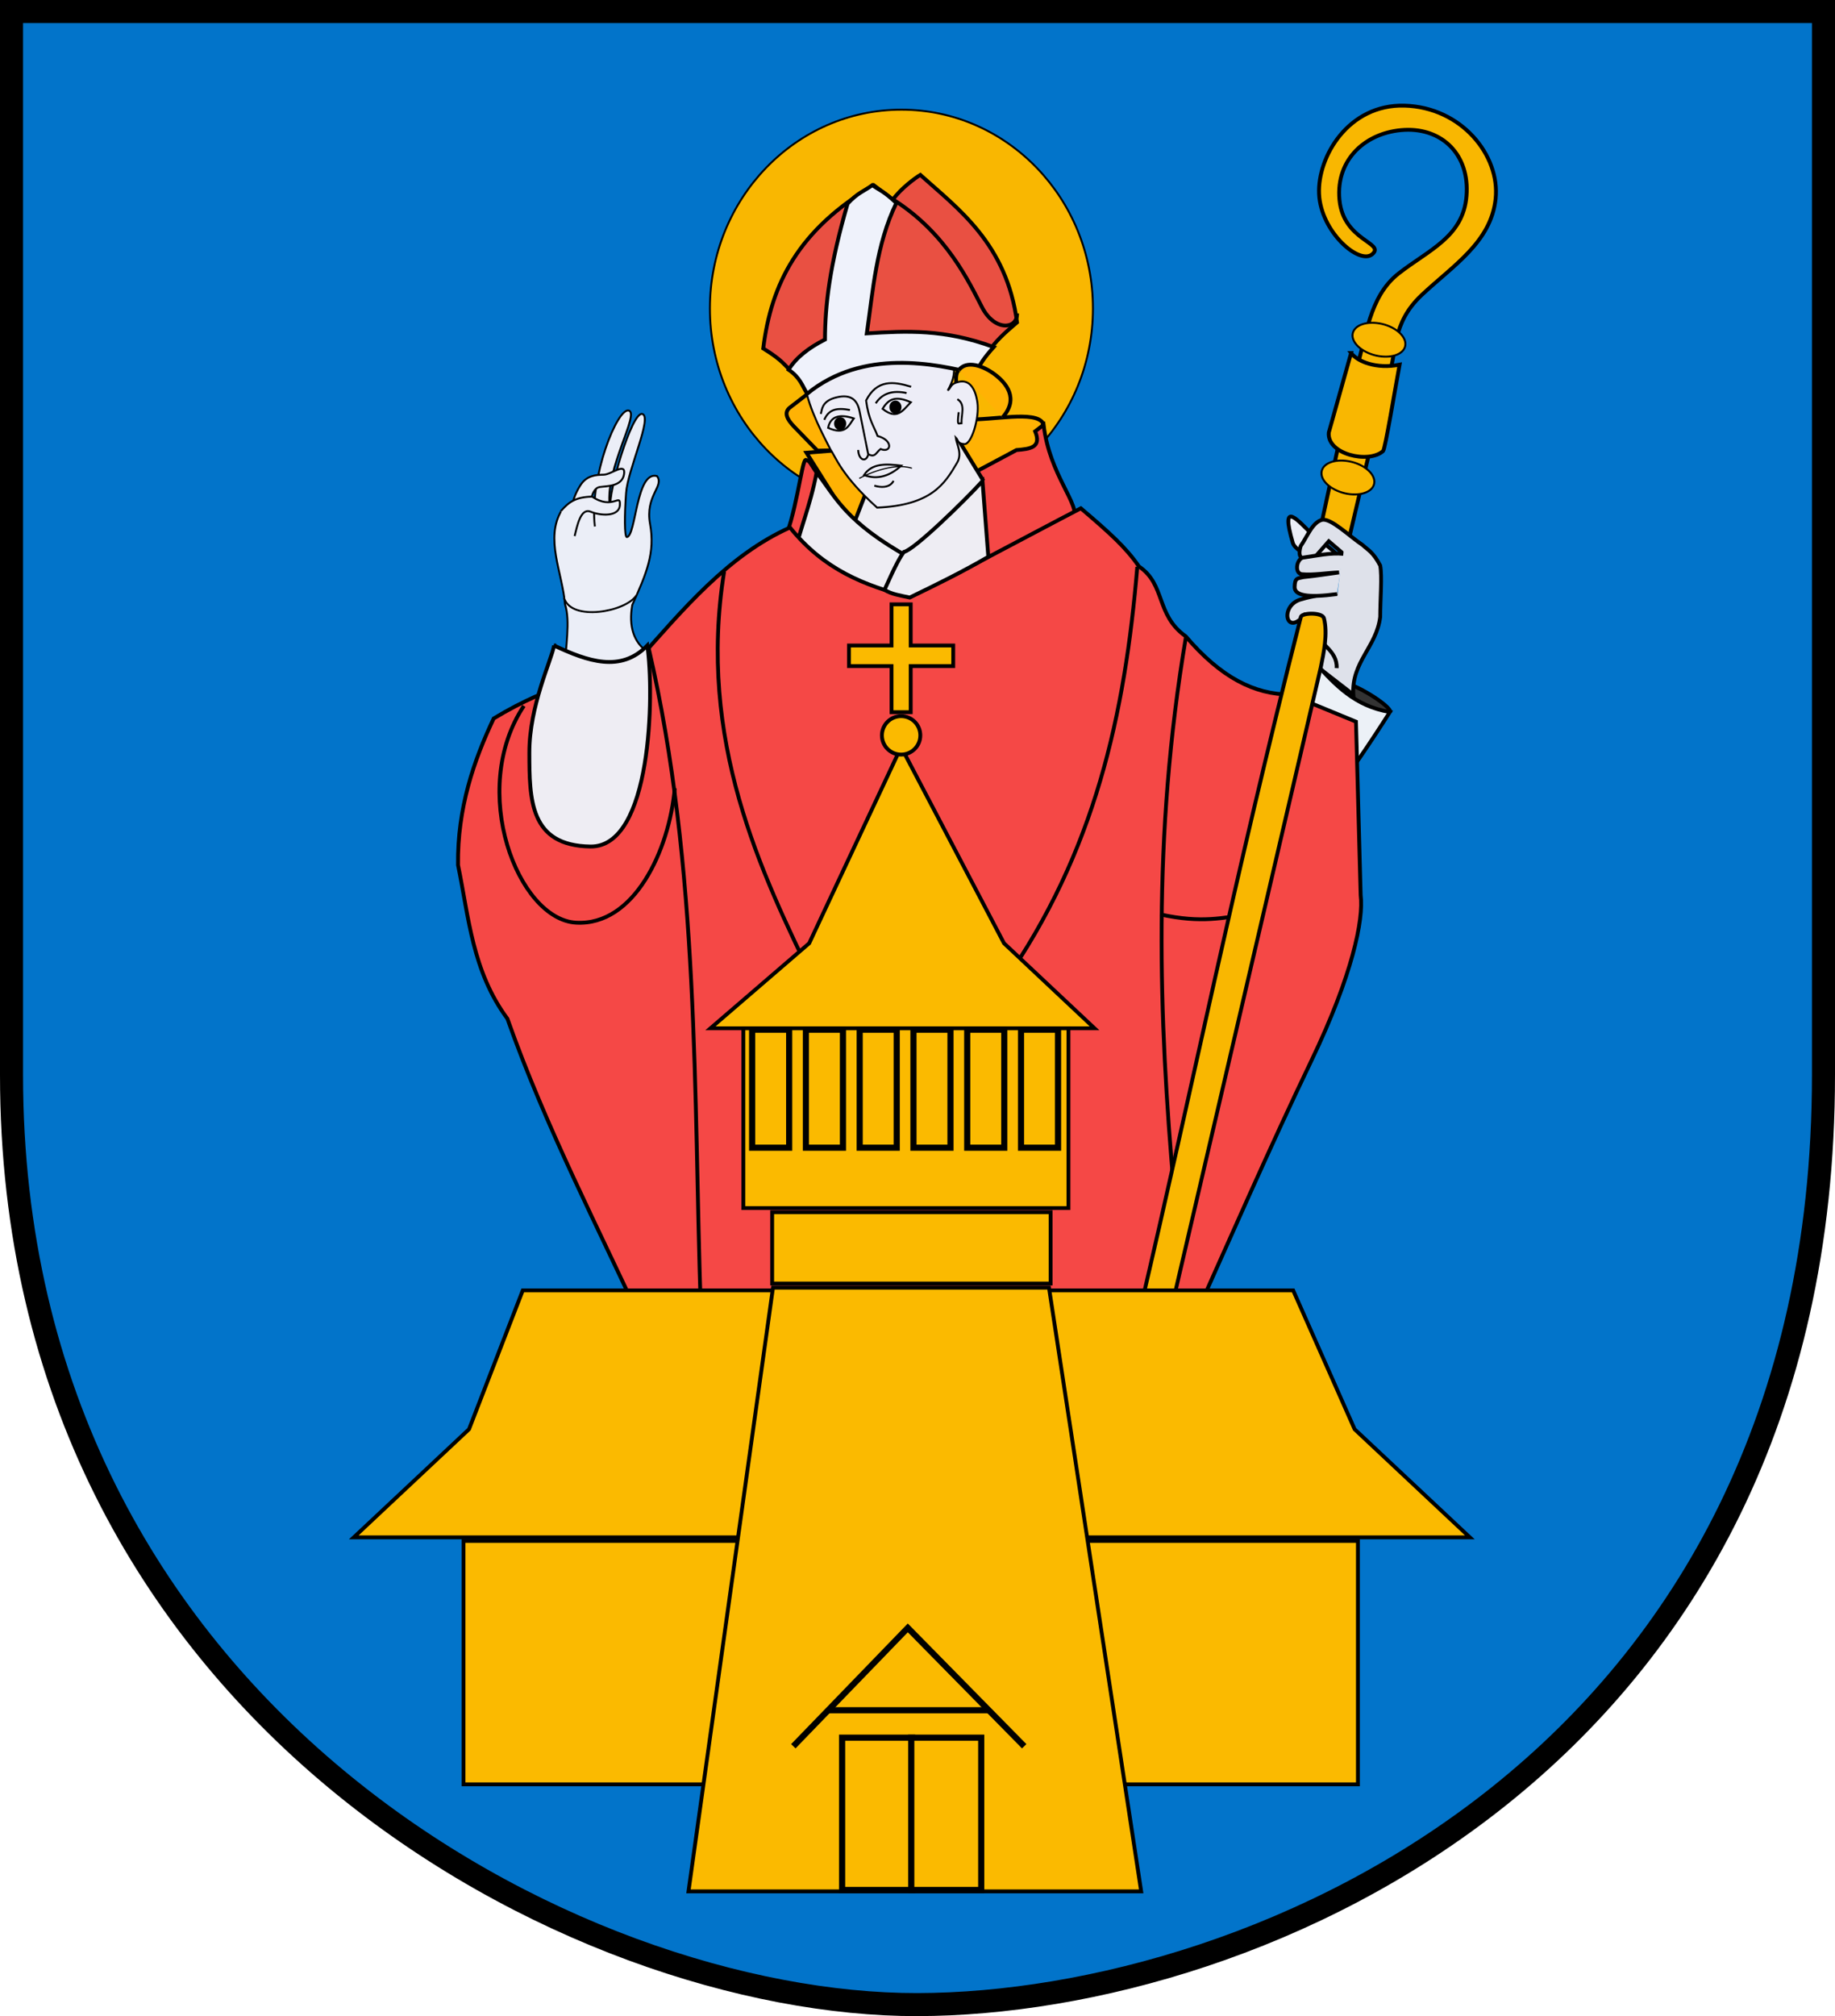<?xml version="1.0" encoding="UTF-8" standalone="no"?>
<svg xmlns:inkscape="http://www.inkscape.org/namespaces/inkscape" xmlns:sodipodi="http://sodipodi.sourceforge.net/DTD/sodipodi-0.dtd" xmlns="http://www.w3.org/2000/svg" xmlns:svg="http://www.w3.org/2000/svg" version="1.0" width="477.741" height="524.782" id="svg2" sodipodi:docname="UG_Skrzyszów.svg" inkscape:version="1.1.2 (b8e25be833, 2022-02-05)">
  <defs id="defs4"></defs>
  <path d="m 3,3 h 471.741 v 276.782 c 0,178.604 -147.198,241.821 -235.871,242 C 150.183,521.96 3,446.084 3,279.782 Z" id="path3301" style="fill:#0274ca;fill-opacity:1;fill-rule:evenodd;stroke:#000000;stroke-width:6;stroke-linecap:butt;stroke-linejoin:miter;stroke-miterlimit:4;stroke-dasharray:none;stroke-opacity:1"></path>
  <path d="m 343.926,136.845 5.303,-24.496 7.829,3.03 -6.061,25.759" id="path3472" style="display:inline;fill:#f9b701;fill-opacity:1;fill-rule:evenodd;stroke:#000000;stroke-width:1px;stroke-linecap:butt;stroke-linejoin:miter;stroke-opacity:1"></path>
  <path d="m 341.906,139.371 c -3.808,-3.663 -8.798,-9.837 -5.303,2.02 0.839,2.247 5.489,3.626 8.334,6.819 l 4.041,-3.03 c -3.19,-3.185 -4.737,-3.907 -7.071,-5.808 z" id="path3455" style="display:inline;fill:#ebeef7;fill-opacity:1;fill-rule:evenodd;stroke:#000000;stroke-width:1px;stroke-linecap:butt;stroke-linejoin:miter;stroke-opacity:1"></path>
  <path d="m 361.925,185.343 c 0.489,-1.45 -9.963,-8.043 -12.5,-7.5 -0.238,4.524 2.381,7.381 7.857,8.571" id="path3461" style="display:inline;fill:#333333;fill-rule:evenodd;stroke:#000000;stroke-width:1px;stroke-linecap:butt;stroke-linejoin:miter;stroke-opacity:1"></path>
  <path d="m 348.22,154.523 c -2.789,0.095 -6.025,0.459 -9.596,1.515 -5.461,1.608 -3.871,9.572 0.758,4.293 l 4.232,13.711 8.722,6.757 c -0.5,-8.55 6.028,-12.34 6.997,-20.216 0,-4.462 0.536,-10.638 0,-13.385 -1.868,-3.534 -3.119,-3.979 -4.546,-5.303 -3.62,-2.441 -8.132,-6.933 -10.502,-6.609 -2.609,0.612 -3.897,4.332 -5.66,6.862 -1.129,3.916 1.171,3.545 3.788,2.778 l 3.536,-4.041 3.536,3.03" id="path3451" style="display:inline;fill:#dee1ea;fill-opacity:1;fill-rule:evenodd;stroke:#000000;stroke-width:1px;stroke-linecap:butt;stroke-linejoin:miter;stroke-opacity:1"></path>
  <path d="m 349.735,144.169 c -3.215,-0.353 -7.018,0.469 -10.681,1.01 -1.634,0.728 -2.002,4.199 0,4.293 2.754,0.277 6.418,-0.357 9.566,-0.474 -2.925,0.379 -5.504,0.84 -9.313,1.232 -1.478,0.397 -2.186,0.075 -2.247,2.548 -0.055,2.228 3.408,2.875 10.997,1.862" id="path3453" style="display:inline;fill:#dee1ea;fill-opacity:1;fill-rule:evenodd;stroke:#000000;stroke-width:1px;stroke-linecap:butt;stroke-linejoin:miter;stroke-opacity:1"></path>
  <path d="m 347.997,173.914 c 0.27,-4.628 -4.839,-6.418 -5,-8.929" id="path3457" style="display:inline;fill:none;fill-rule:evenodd;stroke:#000000;stroke-width:1px;stroke-linecap:butt;stroke-linejoin:miter;stroke-opacity:1"></path>
  <path d="m 328.909,228.504 c 11.78,-11.999 22.592,-26.9 32.947,-43.171 -9.147,-1.495 -14.321,-7.108 -19.44,-12.8 l -10.816,41.115" id="path3449" style="display:inline;fill:#ecf1f7;fill-opacity:1;fill-rule:evenodd;stroke:#000000;stroke-width:1px;stroke-linecap:butt;stroke-linejoin:miter;stroke-opacity:1"></path>
  <path d="m 284.541,80.297 c 0,28.582 -22.322,51.752 -49.858,51.752 -27.536,0 -49.858,-23.17 -49.858,-51.752 0,-28.582 22.322,-51.752 49.858,-51.752 27.536,0 49.858,23.17 49.858,51.752 z" id="path3482" style="display:inline;fill:#f9b701;fill-opacity:1;stroke:#000000;stroke-width:0.497;stroke-linecap:butt;stroke-miterlimit:4;stroke-dasharray:none;stroke-opacity:1"></path>
  <path d="m 249.603,96.187 c -0.918,1.305 -0.677,2.61 -0.631,3.914" id="path3297" style="fill:none;fill-rule:evenodd;stroke:#000000;stroke-width:1px;stroke-linecap:butt;stroke-linejoin:miter;stroke-opacity:1"></path>
  <path d="m 251.516,109.167 c 6.734,0.298 17.997,-2.378 20.013,0.954 l -0.941,16.986 -29.019,-1.407 z" id="path3287" style="display:inline;fill:#ffb204;fill-opacity:1;fill-rule:evenodd;stroke:#000000;stroke-width:1px;stroke-linecap:butt;stroke-linejoin:miter;stroke-opacity:1"></path>
  <path d="m 213.869,124.723 c -3.049,-3.895 -2.763,-4.814 -4.145,-5.02 -1.055,0.455 -2.483,15.034 -6.209,22.445 l 11.617,10.607" id="path3489" style="display:inline;fill:#f54846;fill-opacity:1;fill-rule:evenodd;stroke:#000000;stroke-width:1px;stroke-linecap:butt;stroke-linejoin:miter;stroke-opacity:1"></path>
  <path d="m 258.064,149.472 -8.586,-24.244 15.152,-8.081 c 3.54,-0.291 6.617,-0.618 4.872,-4.872 l 2.199,-1.694 c 1.592,13.287 9.504,20.43 7.989,24.861 z" id="path3423" style="display:inline;fill:#f54846;fill-opacity:1;fill-rule:evenodd;stroke:#000000;stroke-width:1px;stroke-linecap:butt;stroke-linejoin:miter;stroke-opacity:1"></path>
  <path d="m 228.354,127.486 -3.571,13.929 -14.821,-23.571 11.25,-0.893" id="path3289" style="display:inline;fill:#ffb204;fill-opacity:1;fill-rule:evenodd;stroke:#000000;stroke-width:1px;stroke-linecap:butt;stroke-linejoin:miter;stroke-opacity:1"></path>
  <path d="m 211.925,101.236 -6.25,4.821 c -1.646,1.269 -0.833,3.04 1.071,5 l 6.071,6.25 8.036,-0.179" id="path3291" style="display:inline;fill:#ffb204;fill-opacity:1;fill-rule:evenodd;stroke:#000000;stroke-width:1px;stroke-linecap:butt;stroke-linejoin:miter;stroke-opacity:1"></path>
  <path d="m 256.032,125.164 -7.857,-12.857 -20.714,10.714 -6.786,17.5 14.286,7.5 14.643,-5.714" id="path3491" style="display:inline;fill:#eeedf3;fill-opacity:1;fill-rule:evenodd;stroke:#000000;stroke-width:1px;stroke-linecap:butt;stroke-linejoin:miter;stroke-opacity:1"></path>
  <path d="m 236.85,145.179 c -16.667,-9.316 -19.081,-15.464 -24.244,-22.223 -1.691,9.04 -4.757,15.785 -5.808,21.718 l 24.244,14.395" id="path3487" style="display:inline;fill:#eeedf3;fill-opacity:1;fill-rule:evenodd;stroke:#000000;stroke-width:1px;stroke-linecap:butt;stroke-linejoin:miter;stroke-opacity:1"></path>
  <path d="m 168.287,346.817 c -12.424,-27.036 -26.203,-53.395 -36.183,-81.653 -9.145,-12.361 -10.049,-26.371 -12.857,-40 -0.194,-14.848 4.156,-27.298 9.286,-38.153 15.875,-9.56 24.881,-9.962 37.143,-14.704 12.127,-13.678 23.96,-27.844 40,-35 8.868,11.014 19.386,15.061 30.923,18.066 8.596,-3.712 30.426,-15.607 44.791,-23.066 7.372,6.267 11.765,10.194 15.123,15.123 7.027,4.748 4.31,12.599 12.179,18.189 9.233,10.824 17.961,15.124 27.194,15.173 l 17.143,7.056 1.219,45.173 c 0.8,6.292 -2.124,20.749 -12.785,42.974 -10.662,22.225 -20.774,45.323 -33.643,74.169 z" id="path3421" style="display:inline;fill:#f54846;fill-opacity:1;fill-rule:evenodd;stroke:#000000;stroke-width:1px;stroke-linecap:butt;stroke-linejoin:miter;stroke-opacity:1"></path>
  <path d="m 136.389,183.736 c -14.562,21.934 -1.59,55.549 13.571,56.429 15.161,0.879 24.286,-18.857 25.714,-35" id="path3425" style="display:inline;fill:none;fill-rule:evenodd;stroke:#000000;stroke-width:1px;stroke-linecap:butt;stroke-linejoin:miter;stroke-opacity:1"></path>
  <path d="m 168.889,168.736 c 13.293,57.36 11.681,116.385 13.571,172.143" id="path3427" style="display:inline;fill:none;fill-rule:evenodd;stroke:#000000;stroke-width:1px;stroke-linecap:butt;stroke-linejoin:miter;stroke-opacity:1"></path>
  <path d="m 188.532,148.736 c -7.054,43.956 9.575,78.37 23.571,107.143" id="path3429" style="display:inline;fill:none;fill-rule:evenodd;stroke:#000000;stroke-width:1px;stroke-linecap:butt;stroke-linejoin:miter;stroke-opacity:1"></path>
  <path d="m 261.259,255.835 c 23.866,-34.081 31.62,-69.968 34.834,-108.276" id="path3431" style="display:inline;fill:none;fill-rule:evenodd;stroke:#000000;stroke-width:1px;stroke-linecap:butt;stroke-linejoin:miter;stroke-opacity:1"></path>
  <path d="m 308.741,165.878 c -8.768,51.895 -7.036,99.146 -3.066,144.286" id="path3433" style="display:inline;fill:none;fill-rule:evenodd;stroke:#000000;stroke-width:1px;stroke-linecap:butt;stroke-linejoin:miter;stroke-opacity:1"></path>
  <path d="m 302.104,238.021 c 10.981,2.401 16.336,0.784 22.857,0" id="path3435" style="display:inline;fill:none;fill-rule:evenodd;stroke:#000000;stroke-width:1px;stroke-linecap:butt;stroke-linejoin:miter;stroke-opacity:1"></path>
  <path d="m 158.979,131.771 c -0.793,-2.999 5.474,-24.723 8.235,-24.015 2.738,0.703 -3.766,14.457 -4.209,20.519 -0.437,5.973 -0.436,11.32 0.171,11.531 2.448,-0.23 2.395,-17.326 7.857,-15.893 2.04,2.626 -3.151,5.047 -1.786,12.5 1.366,7.453 -0.942,12.898 -4.643,21.071 -0.94,5.493 0.286,9.685 4.107,12.321 l -11.071,11.964 -10.536,-7.857 c 0.082,-5.536 1.43,-12.143 0,-16.607 -0.658,-8.165 -5.309,-17.145 -0.893,-24.464" id="path3439" style="display:inline;fill:#ebeef7;fill-opacity:1;fill-rule:evenodd;stroke:#000000;stroke-width:0.5;stroke-linecap:butt;stroke-linejoin:miter;stroke-miterlimit:4;stroke-dasharray:none;stroke-opacity:1"></path>
  <path d="m 154.872,137.039 c -1.496,-12.865 5.914,-31.033 8.839,-30.179 2.843,0.83 -6.042,14.94 -5,24.554" id="path3443" style="display:inline;fill:#ebeef7;fill-opacity:1;fill-rule:evenodd;stroke:#000000;stroke-width:0.5;stroke-linecap:butt;stroke-linejoin:miter;stroke-miterlimit:4;stroke-dasharray:none;stroke-opacity:1"></path>
  <path d="m 148.443,132.664 c 0.909,-2.293 0.909,-3.537 2.589,-6.25 1.68,-2.713 4.125,-2.813 6.161,-2.857 2.036,-0.044 5.806,-3.389 5.268,-0.089 -0.524,3.213 -4.525,3.021 -6.339,3.304 -1.815,0.283 -2.48,3.366 -2.5,5.625" id="path3445" style="display:inline;fill:#ebeef7;fill-opacity:1;fill-rule:evenodd;stroke:#000000;stroke-width:0.5;stroke-linecap:butt;stroke-linejoin:miter;stroke-miterlimit:4;stroke-dasharray:none;stroke-opacity:1"></path>
  <path d="m 165.675,154.986 c -2.797,4.291 -16.969,6.877 -18.839,0.625" id="path3447" style="display:inline;fill:#ebeef7;fill-opacity:1;fill-rule:evenodd;stroke:#000000;stroke-width:0.5;stroke-linecap:butt;stroke-linejoin:miter;stroke-miterlimit:4;stroke-dasharray:none;stroke-opacity:1"></path>
  <path d="m 149.604,139.539 c 0.704,-2.902 1.632,-7.419 4.196,-6.339 2.489,1.048 7.427,1.43 7.589,-1.786 0.162,-3.221 -1.835,1.483 -7.232,-2.143 -4.336,0.111 -6.08,1.411 -8.125,3.75" id="path3441" style="display:inline;fill:#ebeef7;fill-opacity:1;fill-rule:evenodd;stroke:#000000;stroke-width:0.5;stroke-linecap:butt;stroke-linejoin:miter;stroke-miterlimit:4;stroke-dasharray:none;stroke-opacity:1"></path>
  <path d="m 144.247,168.021 c -0.628,3.76 -6.445,15.616 -6.429,27.857 0.017,12.243 0.082,24.24 15.893,24.464 15.988,0.227 16.671,-39.696 14.821,-52.321 -6.907,7.128 -15.503,4.126 -24.286,0 z" id="path3437" style="display:inline;fill:#eeedf3;fill-opacity:1;fill-rule:evenodd;stroke:#000000;stroke-width:1px;stroke-linecap:butt;stroke-linejoin:miter;stroke-opacity:1"></path>
  <path d="m 304.5,342.62 39.35,-168.854 c 0.792,-3.896 1.851,-8.803 0.847,-12.825 -0.358,-1.545 -5.389,-1.527 -6,-0.444 -17.966,70.728 -27.857,120.763 -42.039,181.144" id="path3470" style="display:inline;fill:#f9b701;fill-opacity:1;fill-rule:evenodd;stroke:#000000;stroke-width:1px;stroke-linecap:butt;stroke-linejoin:miter;stroke-opacity:1"></path>
  <path d="m 357.767,125.899 c -0.444,2.268 -3.87,3.386 -7.649,2.496 -3.779,-0.89 -6.479,-3.45 -6.028,-5.717 0.444,-2.268 3.87,-3.386 7.649,-2.496 3.779,0.89 6.479,3.45 6.028,5.717 z" id="path3474" style="display:inline;fill:#f9b701;fill-opacity:1;stroke:#000000;stroke-width:0.515;stroke-linecap:butt;stroke-miterlimit:4;stroke-dasharray:none;stroke-opacity:1"></path>
  <path d="m 353.018,96.439 c 2.742,-8.595 3.308,-19.135 11.112,-25.254 7.803,-6.118 16.827,-9.489 17.678,-20.203 0.851,-10.714 -6.336,-17.678 -16.162,-17.173 -9.826,0.506 -17.918,7.484 -16.92,18.183 0.997,10.699 11.933,11.174 8.586,14.142 -3.347,2.968 -13.442,-5.744 -13.89,-15.657 -0.437,-9.661 7.629,-23.373 22.223,-22.981 14.846,0.399 24.928,12.955 23.739,24.244 -1.19,11.288 -11.047,17.357 -19.193,25.001 -8.145,7.645 -6.299,14.896 -8.839,21.718" id="path3480" style="display:inline;fill:#f9b701;fill-opacity:1;fill-rule:evenodd;stroke:#000000;stroke-width:1px;stroke-linecap:butt;stroke-linejoin:miter;stroke-opacity:1"></path>
  <path d="m 351.755,91.893 c 1.644,2.186 6.543,4.259 12.627,3.03 -1.215,6.551 -3.743,21.926 -4.293,22.476 -3.721,3.367 -14.652,0.864 -14.142,-4.798 1.936,-6.903 3.872,-13.805 5.808,-20.708 z" id="path3478" style="display:inline;fill:#f9b701;fill-opacity:1;fill-rule:evenodd;stroke:#000000;stroke-width:1px;stroke-linecap:butt;stroke-linejoin:miter;stroke-opacity:1"></path>
  <path d="m 365.848,90.038 c -0.444,2.268 -3.87,3.386 -7.649,2.496 -3.779,-0.89 -6.479,-3.45 -6.028,-5.717 0.444,-2.268 3.87,-3.386 7.649,-2.496 3.779,0.89 6.479,3.45 6.028,5.717 z" id="path3476" style="display:inline;fill:#f9b701;fill-opacity:1;stroke:#000000;stroke-width:0.515;stroke-linecap:butt;stroke-miterlimit:4;stroke-dasharray:none;stroke-opacity:1"></path>
  <path d="m 230.284,153.513 c 2.875,-6.461 4.18,-8.734 5.051,-9.849 2.749,-0.589 15.646,-13.18 20.456,-18.435 l 1.515,19.698 c -6.819,3.975 -13.637,7.3 -20.456,10.607 -2.351,-0.511 -4.854,-0.87 -6.566,-2.02 z" id="path3485" style="display:inline;fill:#eeedf3;fill-opacity:1;fill-rule:evenodd;stroke:#000000;stroke-width:1px;stroke-linecap:butt;stroke-linejoin:miter;stroke-opacity:1"></path>
  <path d="m 209.604,100.164 c 0.777,6.166 5.494,14.53 6.62,16.86 1.297,1.811 2.832,6.763 12.13,15.105 14.104,-0.588 17.612,-6.195 20.745,-11.542 1.56,-2.484 -0.04,-4.841 -0.283,-6.724 0.714,0.695 0.393,1.648 2.269,1.733 1.866,0.085 3.951,-6.887 3.371,-10.875 -0.58,-3.988 -2.26,-5.852 -4.704,-5.353 -2.445,0.499 -2.019,1.451 -3.005,2.269 1.289,-2.353 2.467,-4.905 0.898,-9.794 -16.551,-5.32 -14.149,0.795 -21.791,-0.07" id="path2468" style="display:inline;fill:#ededf7;fill-opacity:1;fill-rule:evenodd;stroke:#000000;stroke-width:0.5;stroke-linecap:butt;stroke-linejoin:miter;stroke-miterlimit:4;stroke-dasharray:none;stroke-opacity:1"></path>
  <path d="m 237.208,100.669 c -4.621,-1.425 -8.913,-1.919 -11.721,3.58 0.702,5.187 1.98,6.528 2.992,9.233 4.178,1.126 3.6,4.568 0.776,3.393 -1.191,0.893 -1.388,2.366 -3.223,1.324 l -2.269,-11.259 c -0.704,-3.495 -2.98,-4.397 -6.472,-3.371 -3.492,1.026 -3.265,3.283 -3.611,4.168" id="path2470" style="display:inline;fill:none;fill-rule:evenodd;stroke:#000000;stroke-width:0.5;stroke-linecap:butt;stroke-linejoin:miter;stroke-miterlimit:4;stroke-dasharray:none;stroke-opacity:1"></path>
  <path d="m 232.639,125.164 c -0.817,1.52 -2.522,1.802 -4.286,1.429 l -0.714,-0.179" id="path2472" style="display:inline;fill:none;fill-rule:evenodd;stroke:#000000;stroke-width:0.5;stroke-linecap:butt;stroke-linejoin:miter;stroke-miterlimit:4;stroke-dasharray:none;stroke-opacity:1"></path>
  <path d="m 249.247,103.914 c 2.208,1.29 0.983,4.051 1.071,6.25 -0.818,0.012 -1.168,0.895 -0.723,-2.879" id="path2474" style="display:inline;fill:none;fill-rule:evenodd;stroke:#000000;stroke-width:0.5;stroke-linecap:butt;stroke-linejoin:miter;stroke-miterlimit:4;stroke-dasharray:none;stroke-opacity:1"></path>
  <path d="m 221.294,106.719 c -3.521,-0.651 -5.522,-0.159 -6.69,2.552" id="path2476" style="display:inline;fill:none;fill-rule:evenodd;stroke:#000000;stroke-width:0.5;stroke-linecap:butt;stroke-linejoin:miter;stroke-miterlimit:4;stroke-dasharray:none;stroke-opacity:1"></path>
  <path d="m 236.032,102.307 c -3.688,-0.789 -6.368,0.101 -8.036,2.679" id="path2478" style="display:inline;fill:none;fill-rule:evenodd;stroke:#000000;stroke-width:0.5;stroke-linecap:butt;stroke-linejoin:miter;stroke-miterlimit:4;stroke-dasharray:none;stroke-opacity:1"></path>
  <path d="m 222.282,108.914 c -1.28,1.809 -2.187,4.495 -6.681,2.448 0.623,-3.244 3.375,-3.565 6.681,-2.448 z" id="path2480" style="display:inline;fill:none;fill-rule:evenodd;stroke:#000000;stroke-width:0.5;stroke-linecap:butt;stroke-linejoin:miter;stroke-miterlimit:4;stroke-dasharray:none;stroke-opacity:1"></path>
  <path d="m 237.134,104.702 c -3.904,-1.732 -5.801,-0.926 -7.352,1.712 3.763,3.005 5.212,0.477 7.352,-1.712 z" id="path2482" style="display:inline;fill:none;fill-rule:evenodd;stroke:#000000;stroke-width:0.5;stroke-linecap:butt;stroke-linejoin:miter;stroke-miterlimit:4;stroke-dasharray:none;stroke-opacity:1"></path>
  <path d="m 234.634,121.2 c -2.804,2.609 -6.13,3.797 -9.684,2.454 2.1,-3.184 5.857,-2.893 9.684,-2.454 z" id="path2484" style="display:inline;fill:none;fill-rule:evenodd;stroke:#000000;stroke-width:0.5;stroke-linecap:butt;stroke-linejoin:miter;stroke-miterlimit:4;stroke-dasharray:none;stroke-opacity:1"></path>
  <path d="m 226.021,118.398 c -0.547,1.987 -2.466,1.451 -2.592,-1.275" id="path3258" style="display:inline;fill:none;fill-rule:evenodd;stroke:#000000;stroke-width:0.5;stroke-linecap:butt;stroke-linejoin:miter;stroke-miterlimit:4;stroke-dasharray:none;stroke-opacity:1"></path>
  <path d="m 220.057,110.266 c 4.1e-4,0.802 -0.593,1.453 -1.326,1.453 -0.733,0 -1.326,-0.651 -1.326,-1.453 -4.1e-4,-0.802 0.593,-1.453 1.326,-1.453 0.733,0 1.326,0.651 1.326,1.453 z" id="path3260" style="display:inline;fill:#020000;fill-opacity:1;stroke:#000000;stroke-width:0.5;stroke-linecap:butt;stroke-miterlimit:4;stroke-dasharray:none;stroke-opacity:1"></path>
  <path d="m 234.451,105.972 c 4e-4,0.802 -0.593,1.453 -1.326,1.453 -0.733,0 -1.326,-0.651 -1.326,-1.453 -4e-4,-0.802 0.593,-1.453 1.326,-1.453 0.733,0 1.326,0.651 1.326,1.453 z" id="path3262" style="display:inline;fill:#020000;fill-opacity:1;stroke:#000000;stroke-width:0.5;stroke-linecap:butt;stroke-miterlimit:4;stroke-dasharray:none;stroke-opacity:1"></path>
  <path d="m 206.389,96.95 c -2.331,-1.985 -2.39,-2.997 -7.679,-6.25 2.057,-16.85 9.178,-30.902 28.75,-42.5 l 5,3.75 c 2.091,-2.911 5.878,-5.67 7.143,-6.429 9.74,8.77 22.509,17.886 25.179,38.393 -3.709,3.155 -5.459,4.825 -7.74,7.98" id="path3278" style="display:inline;fill:#e95042;fill-opacity:1;fill-rule:evenodd;stroke:#000000;stroke-width:1px;stroke-linecap:butt;stroke-linejoin:miter;stroke-opacity:1"></path>
  <path d="m 210.139,102.486 c -1.29,-2.083 -1.779,-4.167 -4.821,-6.25 1.904,-3.119 5.18,-5.69 9.464,-7.857 0.031,-8.729 1.143,-19.079 5.893,-35.357 2.604,-2.872 4.247,-3.218 6.429,-4.821 1.948,1.367 3.026,1.575 6.25,4.643 -5.258,10.913 -6.036,22.564 -7.679,33.929 10.312,-0.636 20.146,-1.178 33.036,3.571 -2.354,2.612 -3.813,4.644 -4.643,6.964 -10.524,-2.653 -29.331,-6.683 -43.929,5.179 z" id="path3276" style="display:inline;fill:#eff2fb;fill-opacity:1;fill-rule:evenodd;stroke:#000000;stroke-width:1px;stroke-linecap:butt;stroke-linejoin:miter;stroke-opacity:1"></path>
  <path d="m 264.782,81.593 c 0.161,4.06 -5.774,4.835 -9.107,-1.607 -3.333,-6.442 -9.201,-19.131 -22.857,-27.857" id="path3280" style="display:inline;fill:none;fill-rule:evenodd;stroke:#000000;stroke-width:1px;stroke-linecap:butt;stroke-linejoin:miter;stroke-opacity:1"></path>
  <path d="m 249.582,96.371 c 2.016,-2.688 6.335,-1.193 9.321,1.024 2.986,2.217 6.533,6.291 2.081,11.289" id="path3285" style="display:inline;fill:#ffb204;fill-opacity:1;fill-rule:evenodd;stroke:#000000;stroke-width:1px;stroke-linecap:butt;stroke-linejoin:miter;stroke-opacity:1"></path>
  <path d="m 237.416,121.874 c -5.14,-1.632 -12.504,1.961 -13.709,2.647" id="path3299" style="fill:none;fill-rule:evenodd;stroke:#000000;stroke-width:0.3;stroke-linecap:butt;stroke-linejoin:miter;stroke-miterlimit:4;stroke-dasharray:none;stroke-opacity:1"></path>
  <path d="m 232.104,157.307 h 5 v 10.714 h 11.071 v 5.357 h -11.071 v 12 h -5 v -12 h -11.071 v -5.357 h 11.071 z" id="path2541" style="fill:#fbba00;fill-opacity:1;fill-rule:evenodd;stroke:#000000;stroke-width:1px;stroke-linecap:butt;stroke-linejoin:miter;stroke-opacity:1"></path>
  <path d="m 234.604,194.45 26.786,51.071 23.571,22.143 h -100 l 25.714,-22.143 z" id="path3369" style="fill:#fbba00;fill-opacity:1;fill-rule:evenodd;stroke:#000000;stroke-width:1px;stroke-linecap:butt;stroke-linejoin:miter;stroke-opacity:1"></path>
  <path d="m 239.604,191.414 c 0,2.761 -2.239,5 -5,5 -2.761,0 -5,-2.239 -5,-5 0,-2.761 2.239,-5 5,-5 2.761,0 5,2.239 5,5 z" id="path2597" style="fill:#fbba00;fill-opacity:1;stroke:#000000;stroke-width:1;stroke-linecap:butt;stroke-miterlimit:4;stroke-dasharray:none;stroke-opacity:1"></path>
  <rect width="84.643" height="46.786" x="193.532" y="267.664" id="rect3371" style="fill:#fbba00;fill-opacity:1;stroke:#000000;stroke-width:1;stroke-linecap:butt;stroke-miterlimit:4;stroke-dasharray:none;stroke-opacity:1"></rect>
  <rect width="9.643" height="30.714" x="195.818" y="268.021" id="rect3373" style="fill:#fbba00;fill-opacity:1;stroke:#000000;stroke-width:1.6;stroke-linecap:butt;stroke-miterlimit:4;stroke-dasharray:none;stroke-opacity:1"></rect>
  <rect width="9.643" height="30.714" x="209.818" y="268.021" id="rect3375" style="fill:#fbba00;fill-opacity:1;stroke:#000000;stroke-width:1.6;stroke-linecap:butt;stroke-miterlimit:4;stroke-dasharray:none;stroke-opacity:1"></rect>
  <rect width="9.643" height="30.714" x="223.818" y="268.021" id="rect3377" style="fill:#fbba00;fill-opacity:1;stroke:#000000;stroke-width:1.6;stroke-linecap:butt;stroke-miterlimit:4;stroke-dasharray:none;stroke-opacity:1"></rect>
  <rect width="9.643" height="30.714" x="237.818" y="268.021" id="rect3379" style="fill:#fbba00;fill-opacity:1;stroke:#000000;stroke-width:1.6;stroke-linecap:butt;stroke-miterlimit:4;stroke-dasharray:none;stroke-opacity:1"></rect>
  <rect width="9.643" height="30.714" x="251.818" y="268.021" id="rect3381" style="fill:#fbba00;fill-opacity:1;stroke:#000000;stroke-width:1.6;stroke-linecap:butt;stroke-miterlimit:4;stroke-dasharray:none;stroke-opacity:1"></rect>
  <rect width="9.643" height="30.714" x="265.818" y="268.021" id="rect3383" style="fill:#fbba00;fill-opacity:1;stroke:#000000;stroke-width:1.6;stroke-linecap:butt;stroke-miterlimit:4;stroke-dasharray:none;stroke-opacity:1"></rect>
  <rect width="72.5" height="18.571" x="201.032" y="315.521" id="rect3385" style="fill:#fbba00;fill-opacity:1;stroke:#000000;stroke-width:1;stroke-linecap:butt;stroke-miterlimit:4;stroke-dasharray:none;stroke-opacity:1"></rect>
  <rect width="232.857" height="63.362" x="120.675" y="401.088" id="rect3387" style="fill:#fbba00;fill-opacity:1;stroke:#000000;stroke-width:1;stroke-linecap:butt;stroke-miterlimit:4;stroke-dasharray:none;stroke-opacity:1"></rect>
  <path d="M 136.104,335.878 H 336.675 l 16,36.143 30,28.143 H 92.104 l 30,-28.143 z" id="rect3389" style="fill:#fbba00;fill-opacity:1;stroke:#000000;stroke-width:1;stroke-linecap:butt;stroke-miterlimit:4;stroke-opacity:1"></path>
  <path d="m 201.247,335.164 h 71.857 l 24,157.143 H 179.247 Z" id="rect3392" style="fill:#fbba00;fill-opacity:1;stroke:#000000;stroke-width:1;stroke-linecap:butt;stroke-miterlimit:4;stroke-opacity:1"></path>
  <rect width="18.214" height="39.643" x="219.247" y="452.307" id="rect3395" style="fill:#fbba00;fill-opacity:1;stroke:#000000;stroke-width:1.6;stroke-linecap:butt;stroke-miterlimit:4;stroke-dasharray:none;stroke-opacity:1"></rect>
  <rect width="18.214" height="39.643" x="237.247" y="452.307" id="rect3397" style="fill:#fbba00;fill-opacity:1;stroke:#000000;stroke-width:1.6;stroke-linecap:butt;stroke-miterlimit:4;stroke-dasharray:none;stroke-opacity:1"></rect>
  <path d="m 206.546,454.538 29.799,-30.81 30.305,30.81" id="path3399" style="fill:none;fill-opacity:1;fill-rule:evenodd;stroke:#000000;stroke-width:1.6;stroke-linecap:butt;stroke-linejoin:miter;stroke-miterlimit:4;stroke-dasharray:none;stroke-opacity:1"></path>
  <path d="m 215.675,445.164 h 41.964" id="path3401" style="fill:none;fill-opacity:1;fill-rule:evenodd;stroke:#000000;stroke-width:1.6;stroke-linecap:butt;stroke-linejoin:miter;stroke-miterlimit:4;stroke-dasharray:none;stroke-opacity:1"></path>
  <g transform="translate(-29.325,-66.484)" id="layer4" style="display:inline"></g>
</svg>
